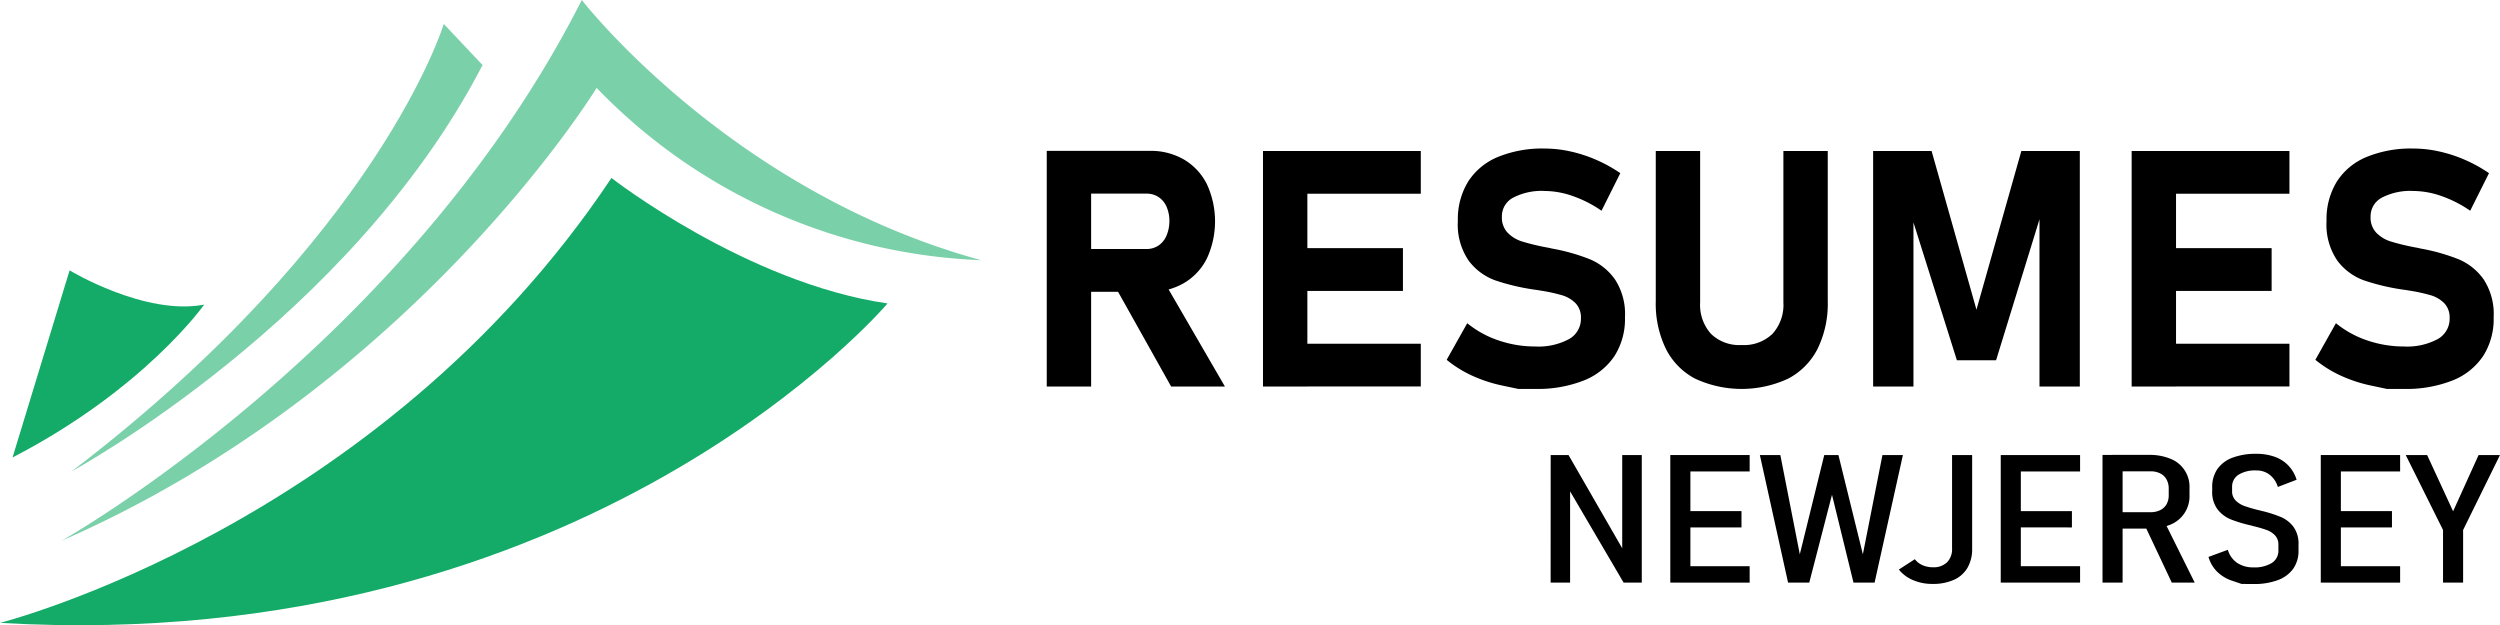 <svg xmlns="http://www.w3.org/2000/svg" width="248.891" height="62.244" viewBox="0 0 248.891 62.244">
  <g id="Group_2103" data-name="Group 2103" transform="translate(-435 -342.687)">
    <g id="Group_2036" data-name="Group 2036" transform="translate(539.211 357.48)">
      <path id="Path_24000" data-name="Path 24000" d="M548.095,358.986h4.418v23.463h-4.418Zm1.757,9.772h8.159a2.128,2.128,0,0,0,1.194-.338,2.208,2.208,0,0,0,.8-.968,3.7,3.7,0,0,0,.3-1.45,3.534,3.534,0,0,0-.282-1.452,2.2,2.2,0,0,0-.8-.967,2.156,2.156,0,0,0-1.21-.339h-8.159v-4.257h8.515a6.536,6.536,0,0,1,3.4.871,5.892,5.892,0,0,1,2.274,2.459,8.821,8.821,0,0,1,0,7.369,5.87,5.87,0,0,1-2.282,2.459,6.549,6.549,0,0,1-3.394.871h-8.515Zm4.934,3.531,4.725-.741,6.321,10.9h-5.354Z" transform="translate(-548.095 -358.76)"/>
      <path id="Path_24001" data-name="Path 24001" d="M571.458,359h4.418V382.45h-4.418Zm1.6,0h14.11v4.258h-14.11Zm0,9.675H585.39v4.258H573.054Zm0,9.515h14.11v4.257h-14.11Z" transform="translate(-549.93 -358.762)"/>
      <path id="Path_24002" data-name="Path 24002" d="M598.447,382.671l-1.605-.338a14.074,14.074,0,0,1-3.015-.991,11.585,11.585,0,0,1-2.524-1.573l2.048-3.644a9.922,9.922,0,0,0,3.128,1.718,11.226,11.226,0,0,0,3.644.6,6.417,6.417,0,0,0,3.354-.734,2.307,2.307,0,0,0,1.193-2.072v-.017a2.038,2.038,0,0,0-.533-1.483,3.151,3.151,0,0,0-1.386-.806,16.878,16.878,0,0,0-2.194-.468.3.3,0,0,0-.088-.016.273.273,0,0,1-.088-.017l-.355-.049a21.8,21.8,0,0,1-3.9-.926,5.753,5.753,0,0,1-2.629-1.952,6.343,6.343,0,0,1-1.08-3.959v-.016a7.14,7.14,0,0,1,1.015-3.886,6.409,6.409,0,0,1,2.951-2.459,11.622,11.622,0,0,1,4.676-.847,11.913,11.913,0,0,1,2.572.29,13.926,13.926,0,0,1,2.572.839,14.4,14.4,0,0,1,2.387,1.322l-1.871,3.741a11.882,11.882,0,0,0-2.83-1.451,8.569,8.569,0,0,0-2.83-.516,6.136,6.136,0,0,0-3.145.669,2.088,2.088,0,0,0-1.112,1.879v.016a2.187,2.187,0,0,0,.581,1.605,3.458,3.458,0,0,0,1.435.862,23.018,23.018,0,0,0,2.4.581.9.9,0,0,0,.128.024,1.074,1.074,0,0,1,.13.025,1.888,1.888,0,0,1,.185.04,1.818,1.818,0,0,0,.185.041,19.616,19.616,0,0,1,3.717,1.056,5.789,5.789,0,0,1,2.492,2,6.3,6.3,0,0,1,1,3.764v.033a6.847,6.847,0,0,1-1.047,3.838,6.556,6.556,0,0,1-3.057,2.435,12.5,12.5,0,0,1-4.829.839Z" transform="translate(-551.489 -358.741)"/>
      <path id="Path_24003" data-name="Path 24003" d="M617.814,381.668a6.813,6.813,0,0,1-2.919-2.984,10.285,10.285,0,0,1-1-4.716V359h4.418v15.078a4.305,4.305,0,0,0,1.08,3.128,4.054,4.054,0,0,0,3.048,1.113,4.1,4.1,0,0,0,3.072-1.113,4.282,4.282,0,0,0,1.088-3.128V359h4.417v14.965a10.2,10.2,0,0,1-1.007,4.716,6.842,6.842,0,0,1-2.935,2.984,10.991,10.991,0,0,1-9.264,0Z" transform="translate(-553.264 -358.762)"/>
      <path id="Path_24004" data-name="Path 24004" d="M652.137,359h5.82V382.45h-4.015V364.244l.161,1.032-4.483,14.562h-3.9L641.234,365.6l.161-1.355V382.45h-4.015V359H643.2l4.467,15.8Z" transform="translate(-555.109 -358.762)"/>
      <path id="Path_24005" data-name="Path 24005" d="M665.312,359h4.418V382.45h-4.418Zm1.6,0h14.109v4.258H666.909Zm0,9.675h12.335v4.258H666.909Zm0,9.515h14.109v4.257H666.909Z" transform="translate(-557.303 -358.762)"/>
      <path id="Path_24006" data-name="Path 24006" d="M692.3,382.671l-1.6-.338a14.073,14.073,0,0,1-3.015-.991,11.59,11.59,0,0,1-2.525-1.573l2.048-3.644a9.922,9.922,0,0,0,3.128,1.718,11.235,11.235,0,0,0,3.644.6,6.413,6.413,0,0,0,3.354-.734,2.307,2.307,0,0,0,1.193-2.072v-.017a2.038,2.038,0,0,0-.532-1.483,3.159,3.159,0,0,0-1.387-.806,16.812,16.812,0,0,0-2.194-.468.289.289,0,0,0-.089-.016.268.268,0,0,1-.088-.017l-.355-.049a21.831,21.831,0,0,1-3.9-.926,5.75,5.75,0,0,1-2.628-1.952,6.343,6.343,0,0,1-1.081-3.959v-.016a7.132,7.132,0,0,1,1.016-3.886,6.4,6.4,0,0,1,2.951-2.459,11.618,11.618,0,0,1,4.675-.847,11.905,11.905,0,0,1,2.572.29,13.9,13.9,0,0,1,2.572.839,14.394,14.394,0,0,1,2.387,1.322l-1.87,3.741a11.886,11.886,0,0,0-2.831-1.451,8.565,8.565,0,0,0-2.83-.516,6.132,6.132,0,0,0-3.144.669,2.088,2.088,0,0,0-1.113,1.879v.016a2.187,2.187,0,0,0,.58,1.605,3.456,3.456,0,0,0,1.436.862,22.892,22.892,0,0,0,2.4.581.9.9,0,0,0,.128.024,1.1,1.1,0,0,1,.129.025,1.778,1.778,0,0,1,.185.04,1.835,1.835,0,0,0,.186.041,19.612,19.612,0,0,1,3.717,1.056,5.8,5.8,0,0,1,2.492,2,6.3,6.3,0,0,1,1,3.764v.033a6.84,6.84,0,0,1-1.048,3.838,6.554,6.554,0,0,1-3.056,2.435,12.507,12.507,0,0,1-4.83.839Z" transform="translate(-558.862 -358.741)"/>
    </g>
    <g id="Group_2037" data-name="Group 2037" transform="translate(589.38 387.858)">
      <path id="Path_24007" data-name="Path 24007" d="M602.541,391.851h1.776l5.63,9.776-.284.228v-10h1.947v12.694H609.8l-5.6-9.549.274-.227v9.776h-1.938Z" transform="translate(-602.541 -391.72)"/>
      <path id="Path_24008" data-name="Path 24008" d="M615.465,391.851h2v12.7h-2Zm1,0h6.9v1.634h-6.9Zm0,5.582h6.087v1.625h-6.087Zm0,5.486h6.9v1.634h-6.9Z" transform="translate(-603.556 -391.72)"/>
      <path id="Path_24009" data-name="Path 24009" d="M631.553,391.851h1.41l2.434,9.881,1.948-9.881h2.038l-2.82,12.7h-2.1l-2.141-8.745-2.262,8.745h-2.11l-2.809-12.7h2.039l1.938,9.881Z" transform="translate(-604.316 -391.72)"/>
      <path id="Path_24010" data-name="Path 24010" d="M641.583,404.309a3.608,3.608,0,0,1-1.425-1.057l1.592-1.031a1.926,1.926,0,0,0,.755.59,2.51,2.51,0,0,0,1.051.214,1.917,1.917,0,0,0,1.4-.494,1.855,1.855,0,0,0,.5-1.385v-9.295h2v9.321a3.7,3.7,0,0,1-.462,1.9,2.943,2.943,0,0,1-1.349,1.2,5.057,5.057,0,0,1-2.135.41A4.85,4.85,0,0,1,641.583,404.309Z" transform="translate(-605.496 -391.72)"/>
      <path id="Path_24011" data-name="Path 24011" d="M651.167,391.851h2v12.7h-2Zm1,0h6.9v1.634h-6.9Zm0,5.582h6.087v1.625H652.17Zm0,5.486h6.9v1.634h-6.9Z" transform="translate(-606.361 -391.72)"/>
      <path id="Path_24012" data-name="Path 24012" d="M662.164,391.842h2v12.71h-2Zm.9,5.7h3.875a2.157,2.157,0,0,0,.964-.205,1.453,1.453,0,0,0,.634-.585,1.769,1.769,0,0,0,.218-.9v-.655a1.859,1.859,0,0,0-.218-.918,1.465,1.465,0,0,0-.628-.6,2.1,2.1,0,0,0-.969-.209h-3.875v-1.634h3.743a5.345,5.345,0,0,1,2.135.393,2.983,2.983,0,0,1,1.882,2.883v.743a3.042,3.042,0,0,1-1.887,2.918,5.215,5.215,0,0,1-2.13.4h-3.743Zm3.277,1.24,1.938-.4,3.063,6.167h-2.282Z" transform="translate(-607.225 -391.719)"/>
      <path id="Path_24013" data-name="Path 24013" d="M676.91,404.673l-.918-.31a3.865,3.865,0,0,1-1.522-.913,3.386,3.386,0,0,1-.857-1.468l1.928-.708a2.359,2.359,0,0,0,.923,1.3,2.815,2.815,0,0,0,1.623.449,3.249,3.249,0,0,0,1.836-.44,1.43,1.43,0,0,0,.65-1.254v-.558a1.315,1.315,0,0,0-.33-.926,2.126,2.126,0,0,0-.862-.551q-.534-.192-1.385-.4l-.035-.013a.3.3,0,0,1-.036-.013l-.122-.027a13.488,13.488,0,0,1-1.983-.6,3.212,3.212,0,0,1-1.3-.987,2.861,2.861,0,0,1-.537-1.835v-.376a3.117,3.117,0,0,1,.511-1.8,3.165,3.165,0,0,1,1.5-1.135,6.5,6.5,0,0,1,2.384-.389,5.3,5.3,0,0,1,1.841.3,3.506,3.506,0,0,1,1.355.874,3.574,3.574,0,0,1,.812,1.407l-1.867.716a2.452,2.452,0,0,0-.821-1.219,2.122,2.122,0,0,0-1.32-.423,3.129,3.129,0,0,0-1.785.432,1.4,1.4,0,0,0-.629,1.227v.4a1.268,1.268,0,0,0,.356.934,2.341,2.341,0,0,0,.883.551,14.582,14.582,0,0,0,1.45.419.689.689,0,0,1,.091.022c.027.008.053.016.081.022a.709.709,0,0,1,.091.021.558.558,0,0,0,.091.022,12.417,12.417,0,0,1,1.846.6,3.078,3.078,0,0,1,1.223.969,2.835,2.835,0,0,1,.5,1.765v.586a3.067,3.067,0,0,1-.527,1.813,3.242,3.242,0,0,1-1.532,1.135,6.708,6.708,0,0,1-2.424.389Z" transform="translate(-608.124 -391.709)"/>
      <path id="Path_24014" data-name="Path 24014" d="M685.745,391.851h2v12.7h-2Zm1,0h6.9v1.634h-6.9Zm0,5.582h6.087v1.625h-6.087Zm0,5.486h6.9v1.634h-6.9Z" transform="translate(-609.077 -391.72)"/>
      <path id="Path_24015" data-name="Path 24015" d="M700.637,399.312v5.241h-2v-5.241l-3.713-7.461h2.13l2.587,5.6,2.536-5.6h2.13Z" transform="translate(-609.798 -391.72)"/>
    </g>
    <g id="Group_2038" data-name="Group 2038" transform="translate(435 342.687)">
      <path id="Path_24016" data-name="Path 24016" d="M435,406.209s37.706-9.54,60.875-44.294c0,0,13.4,10.449,27.485,12.493C523.36,374.408,493.6,409.617,435,406.209Z" transform="translate(-435 -344.197)" fill="#13ab67"/>
      <path id="Path_24017" data-name="Path 24017" d="M441.656,396.522s34.3-19.308,51.789-53.835c0,0,14.765,19.08,39.751,25.9a56.073,56.073,0,0,1-38.274-17.15S476.75,381.189,441.656,396.522Z" transform="translate(-435.523 -342.687)" fill="rgba(19,171,103,0.56)"/>
      <path id="Path_24018" data-name="Path 24018" d="M479.791,345.276S473.43,366.4,442.765,389.8c0,0,27.712-14.992,40.886-40.432Z" transform="translate(-435.61 -342.89)" fill="rgba(19,171,103,0.56)"/>
      <path id="Path_24019" data-name="Path 24019" d="M442.035,371.9s7.5,4.543,13.4,3.408c0,0-5.906,8.4-19.08,15.219Z" transform="translate(-435.106 -344.982)" fill="#13ab67"/>
    </g>
  </g>
</svg>
